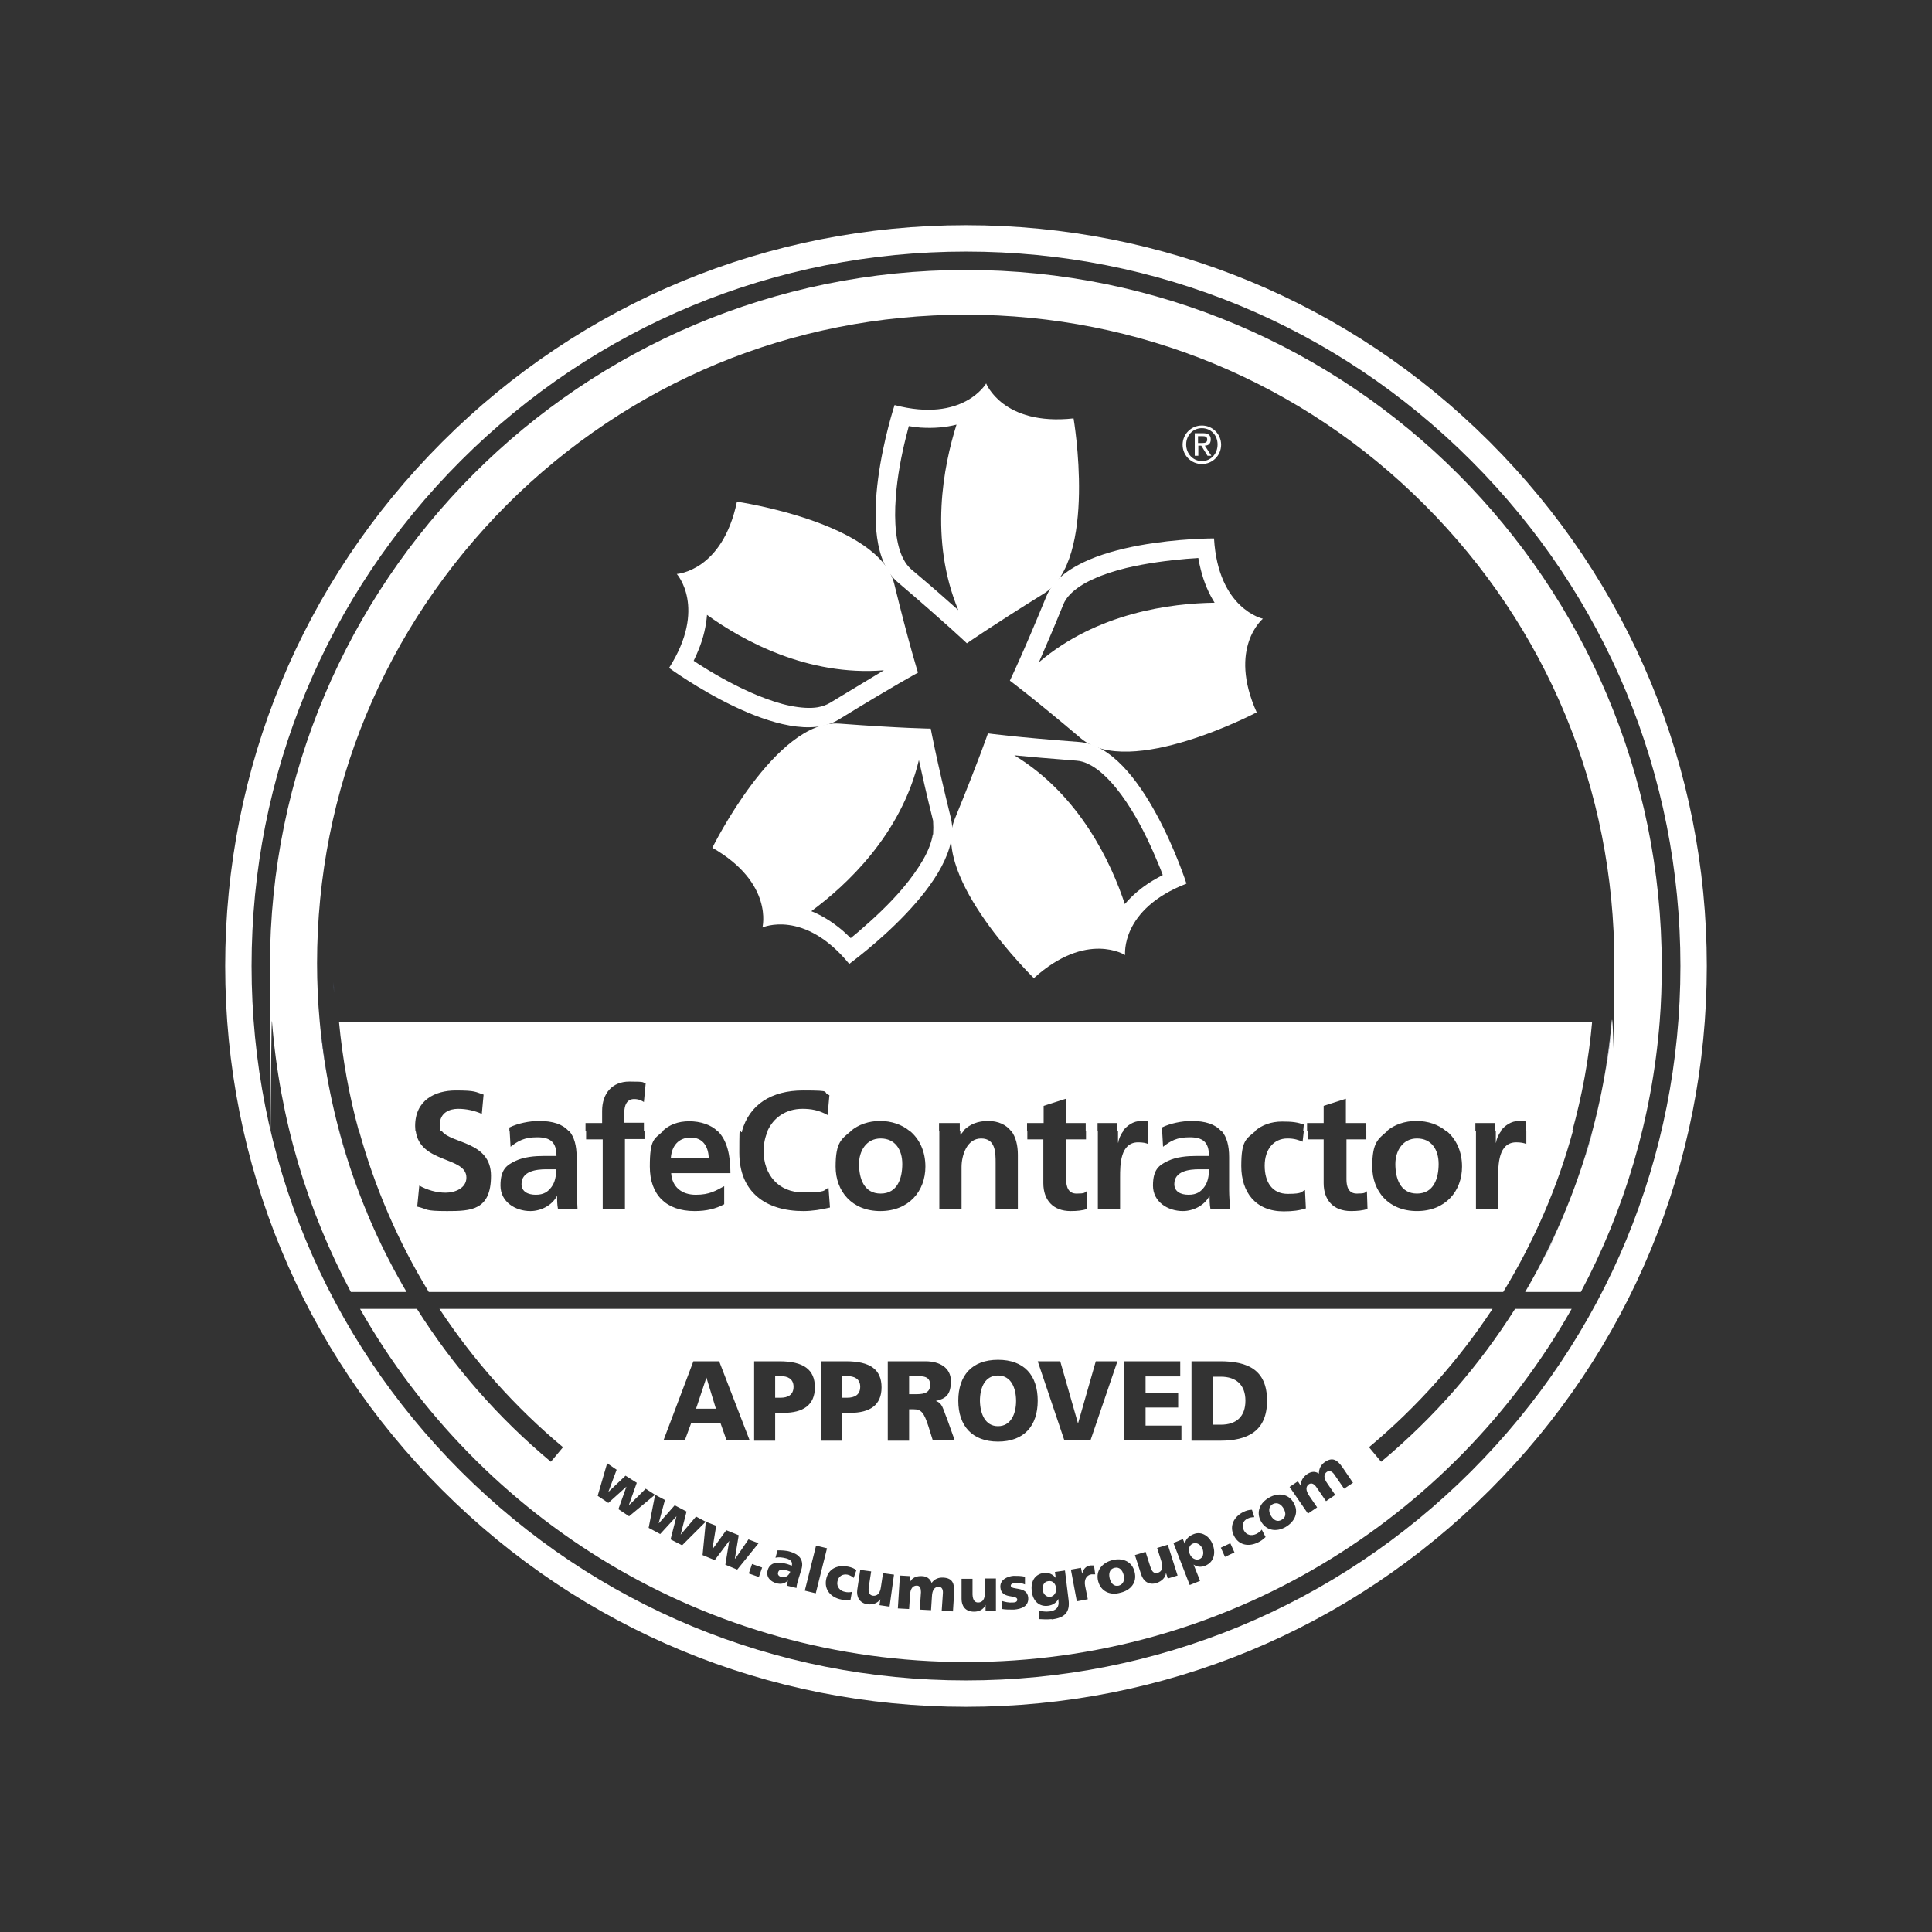 <?xml version="1.0" encoding="UTF-8"?>
<svg id="Layer_1" xmlns="http://www.w3.org/2000/svg" version="1.1" viewBox="0 0 652 652">
  <rect x="0" y="0" width="652" height="652" fill="#333333" stroke="none"/>
  <!-- Generator: Adobe Illustrator 29.7.1, SVG Export Plug-In . SVG Version: 2.1.1 Build 8)  -->
  <defs>
    <style>
      .st0 {
        fill: #fff;
      }

      .st1 {
        fill: none;
      }

      .st2 {
        fill: #576384;
      }
    </style>
  </defs>
  <g id="layer">
    <g>
      <path class="st0" d="M478.2,384.2c-4.9,0-7.3,4.3-7.3,8.6,0,4.8,1.6,10,7.3,10s7.3-5.2,7.3-10-2.4-8.6-7.3-8.6Z"/>
      <path class="st0" d="M396.3,399.6c0,2.5,2.1,3.6,4.8,3.6s4.1-1,5.3-2.6c1.2-1.6,1.6-3.7,1.6-6h-3.3c-3.4,0-8.4.6-8.4,5Z"/>
      <path class="st0" d="M297.2,384.2c-4.9,0-7.3,4.3-7.3,8.6,0,4.8,1.6,10,7.3,10s7.3-5.2,7.3-10-2.4-8.6-7.3-8.6Z"/>
      <path class="st0" d="M176,399.6c0,2.5,2.1,3.6,4.8,3.6s4.1-1,5.3-2.6,1.6-3.7,1.6-6h-3.3c-3.4,0-8.4.6-8.4,5h0Z"/>
      <path class="st0" d="M233.1,383.9c-4.2,0-6.4,2.9-6.7,6.8h12.8c-.2-3.7-1.9-6.8-6.1-6.8Z"/>
      <path class="st0" d="M326,576c-66.8,0-129.6-26-176.8-73.2s-73.2-110-73.2-176.8,26-129.6,73.2-176.8,110-73.2,176.8-73.2,129.6,26,176.8,73.2,73.2,110,73.2,176.8-26,129.6-73.2,176.8c-47.2,47.2-110,73.2-176.8,73.2M326,84.9c-64.4,0-125,25.1-170.5,70.6s-70.6,106.1-70.6,170.5,25.1,125,70.6,170.5,106.1,70.6,170.5,70.6,125-25.1,170.5-70.6c45.5-45.5,70.6-106.1,70.6-170.5s-25.1-125-70.6-170.5c-45.5-45.6-106.1-70.6-170.5-70.6h0Z"/>
      <path class="st0" d="M405.6,143.6c3.6,0,6.5,2.9,6.5,6.5s-2.9,6.5-6.5,6.5-6.5-2.9-6.5-6.5,2.9-6.5,6.5-6.5M405.6,155.6c3,0,5.3-2.4,5.3-5.6s-2.3-5.5-5.3-5.5-5.3,2.4-5.3,5.5,2.3,5.6,5.3,5.6ZM403.1,146.2h2.9c1.8,0,2.6.7,2.6,2.1s-.8,2.1-2,2.1l2.2,3.4h-1.3l-2.1-3.4h-1v3.4h-1.2v-7.6h-.1ZM404.3,149.5h1.5c1,0,1.6-.2,1.6-1.2s-.8-1.1-1.6-1.1h-1.5s0,2.3,0,2.3Z"/>
      <path class="st0" d="M362.3,141.2c-23.9,2.6-29.5-11.8-29.5-11.8,0,0-7.7,13.4-30.9,7.3,0,0-15.2,46.1,1.2,59.9,16.3,13.9,23.2,20.5,23.2,20.5,0,0,7.8-5.5,26-16.8s10-59.1,10-59.1M307.5,192.1c-1-.9-1.9-2-2.7-3.6-1.2-2.3-2-5.4-2.4-8.9-.4-3.6-.4-7.6-.1-11.6.5-7.3,2-14.7,3.4-20.3.4-1.5.7-2.8,1-3.9,1.3.2,2.6.4,3.9.5,4.7.3,8.7-.1,12.2-1-4.4,14-9.3,38.7.6,62.6-3.8-3.4-9-8-15.9-13.8h0Z"/>
      <path class="st0" d="M301.8,197.1c-5.1-20.8-53.1-27.8-53.1-27.8-4.9,23.5-20.3,24.4-20.3,24.4,0,0,10.3,11.4-2.6,31.7,0,0,39.1,28.7,57.3,17.4,18.2-11.2,26.7-15.8,26.7-15.8,0,0-2.9-9.1-8-29.9M280.1,237.2c-1.2.7-2.5,1.2-4.2,1.5-2.5.4-5.7.2-9.2-.5s-7.3-2-11-3.5c-6.8-2.8-13.4-6.5-18.2-9.5-1.3-.8-2.4-1.5-3.4-2.2.6-1.2,1.1-2.4,1.6-3.6,1.8-4.3,2.6-8.3,2.9-11.9,11.9,8.6,33.9,20.8,59.7,18.7-4.5,2.7-10.4,6.3-18.2,11h0Z"/>
      <path class="st0" d="M320.9,276.1c-5.1-20.8-6.8-30.2-6.8-30.2,0,0-9.6-.1-30.9-1.7-21.4-1.5-42.8,41.9-42.8,41.9,20.8,11.9,16.9,26.9,16.9,26.9,0,0,14.1-6.3,29.3,12.3,0-.1,39.4-28.4,34.3-49.2M314.8,281.6c-.4,2.5-1.5,5.5-3.3,8.6s-4.1,6.3-6.7,9.4c-4.7,5.6-10.3,10.7-14.6,14.4-1.1,1-2.2,1.8-3.1,2.6-1-1-1.9-1.8-2.9-2.7-3.6-3-7.1-5.1-10.4-6.4,11.8-8.7,30.3-25.8,36.3-51,1.1,4.9,2.6,11.7,4.8,20.5.1,1.5.1,3,0,4.6h-.1Z"/>
      <path class="st0" d="M400.4,298.2s-14.8-46.2-36.2-47.8c-21.4-1.6-30.8-2.9-30.8-2.9,0,0-3.1,9.1-11.2,28.9-8.1,19.8,26.7,53.7,26.7,53.7,17.8-16.1,30.8-7.8,30.8-7.8,0,0-1.7-15.4,20.7-24.1M379.6,305.1c-4.6-13.9-15.2-36.8-37.3-50.2,5,.5,11.9,1.1,21,1.8,1.4.1,2.8.5,4.3,1.3,2.3,1.1,4.8,3.2,7.2,5.8,2.4,2.6,4.8,5.9,6.9,9.3,3.9,6.2,7,13.1,9.2,18.4.6,1.4,1.1,2.7,1.5,3.8-1.2.6-2.3,1.3-3.4,1.9-4,2.4-7.1,5.2-9.4,7.9h0Z"/>
      <path class="st0" d="M426.2,208.8s-15.1-3.2-16.5-27.1c0,0-48.5-.2-56.6,19.6s-12.3,28.4-12.3,28.4c0,0,7.7,5.7,24,19.5,16.4,13.8,59.3-8.8,59.3-8.8-9.8-21.8,2.1-31.6,2.1-31.6M350.6,223.5c2-4.6,4.8-11,8.2-19.4.5-1.3,1.3-2.5,2.5-3.7,1.8-1.8,4.5-3.6,7.7-5,3.2-1.5,7-2.7,11-3.7,7.1-1.7,14.6-2.6,20.3-3.1,1.5-.1,2.9-.2,4.1-.3.2,1.3.5,2.6.8,3.8,1.1,4.5,2.8,8.3,4.7,11.3-14.6.2-39.6,3.3-59.3,20.1h0Z"/>
      <path class="st1" d="M232.7,378.4c-9.1,0-13.5,6.9-13.5,15.3s5.5,15,15.1,15,7.2-.8,10-2.3h0v-6.1c-2.8,1.5-5.9,2.9-9.6,2.9s-8-2.6-8.3-7.3h20c0-10.1-3-17.5-13.8-17.5h.1Z"/>
      <path class="st1" d="M271.1,402.4c-8.3,0-13.3-6-13.3-14s5.1-14.2,13.2-14.2,5.5.4,8.5,2.1l.6-6.7c-2.9-1.1-6.3-1.6-8.9-1.6-13.4,0-21.6,7.5-21.6,21s8.9,19.7,21.6,19.7,6.1-.5,9-1.2l-.5-6.7c-1.8.9-5.5,1.6-8.6,1.6h0Z"/>
      <path class="st1" d="M297.2,378.3c-8.5,0-15.1,5.8-15.1,15.4s5.5,15,15.1,15,15.2-6.7,15.2-15-6.6-15.4-15.2-15.4Z"/>
      <path class="st1" d="M363.4,402.8c-2.8,0-3.5-2.3-3.5-4.8v-13.5h6.7v-5.5h-6.7v-8.2l-7.5,2.4v5.8h-5.6v5.5h5.4v14.8c0,5.7,3.3,9.4,9.2,9.4s4-.2,5.6-.7l-.2-6c-.7.5-2,.8-3.4.8h0Z"/>
      <path class="st1" d="M333.7,378.3c-3.9,0-7.1,1.3-9.5,4.6h0v-3.9h-7v29h7.5v-14.2c0-3.7,1.1-9.6,6.6-9.6s4.9,4.8,4.9,8.3v15.5h7.5v-18.3c0-6.6-3-11.4-9.9-11.4h-.1Z"/>
      <path class="st1" d="M480.8,170.3c-41.3-41.3-96.3-64.1-154.8-64.1s-113.4,22.8-154.8,64.1c-41.3,41.4-64.1,96.3-64.1,154.8s.3,13.2.9,19.7h436c.6-6.5.9-13.1.9-19.7,0-58.5-22.7-113.4-64.1-154.8h0Z"/>
      <path class="st1" d="M148.4,379.7c0-4.3,3.5-5.5,6.2-5.5s5.5.6,8,1.7l.6-6.5c-2.9-.9-6-1.4-9.4-1.4-6.9,0-13.7,3.2-13.7,12,0,13,17.2,9.9,17.2,17.4s-4,5.1-7,5.1-6.2-.9-8.9-2.4l-.7,7.1c3.9.9,5.8,1.5,10.1,1.5,8,0,14.8-3.3,14.8-11.9,0-13.2-17.2-10.3-17.2-17.1h0Z"/>
      <path class="st1" d="M203.3,374.9v4.1h-5.6v5.5h5.6v23.4h7.5v-23.5h6.6v-5.5h-6.6v-3.6c0-2.2.8-4.4,3.3-4.4s2.6.6,3.3,1l.6-6.3c-1.4-.3-3.6-.6-5.5-.6-5.9,0-9.2,4.1-9.2,9.9h0Z"/>
      <path class="st1" d="M194.5,394.2v-3.7c0-8.5-3.7-12.2-12.5-12.2s-7.2.8-10.1,2.2l.4,6.5c2.6-2,5.8-3.2,9-3.2s6.5,1.6,6.5,6.3h-4.2c-3.1,0-6.8.3-9.7,1.7-2.9,1.4-5,4-5,8.3s5,8.6,10.1,8.6,7.2-1.8,8.9-5h.1c0,.9,0,2.8.3,4.3h6.6c-.1-2.3-.2-4.3-.3-6.5v-7.3h-.1Z"/>
      <path class="st1" d="M478.2,378.3c-8.6,0-15.1,5.8-15.1,15.4s5.5,15,15.1,15,15.2-6.7,15.2-15-6.6-15.4-15.2-15.4Z"/>
      <path class="st1" d="M512.8,378.3c-4.5,0-7.6,4.6-7.9,7.3h0v-6.6h-6.7v28.9h7.5v-10.6c0-4.1,0-11.8,6.1-11.8s2.7.2,3.4.6v-7.6c-.8-.2-1.6-.2-2.3-.2h-.1Z"/>
      <path class="st1" d="M457.9,402.8c-2.8,0-3.5-2.3-3.5-4.8v-13.5h6.7v-5.5h-6.7v-8.2l-7.5,2.4v5.8h-5.6v5.5h5.4v14.8c0,5.7,3.3,9.4,9.2,9.4s4-.2,5.6-.7l-.2-6c-.7.5-2,.8-3.4.8h0Z"/>
      <path class="st1" d="M414.8,394.2v-3.7c0-8.5-3.7-12.2-12.5-12.2s-7.2.8-10.1,2.2l.4,6.5c2.6-2,5.8-3.2,9-3.2s6.5,1.6,6.5,6.3h-4.2c-3.1,0-6.8.3-9.7,1.7-2.9,1.4-5,4-5,8.3s5,8.6,10.1,8.6,7.2-1.8,8.9-5h.1c0,.9,0,2.8.3,4.3h6.6c0-2.3-.2-4.3-.3-6.5v-7.3h-.1Z"/>
      <path class="st1" d="M434.6,402.9c-5.3,0-7.8-4.1-7.8-9.5s3-9.2,7.7-9.2,3.7.5,5.1,1.1l.6-5.8c-2.1-.7-4.3-1-7.3-1-9,0-14,6.6-14,15s4.8,15.3,14.3,15.3,5.3-.3,7.5-1l-.3-6.2c-1.3.5-3.7,1.3-5.8,1.3h0Z"/>
      <path class="st1" d="M377.4,385.6h0v-6.6h-6.7v28.9h7.5v-10.6c0-4.1,0-11.8,6.1-11.8s2.7.2,3.4.6v-7.6c-.8-.2-1.6-.2-2.3-.2-4.5,0-7.6,4.6-7.9,7.3h-.1Z"/>
      <path class="st0" d="M326,91.1c-129.8,0-234.9,105.2-234.9,234.9s.3,12.6.7,18.8c2.6,32.8,11.9,63.6,26.6,91.2h18.8c-16.3-27.7-26.3-58.7-29.3-91.2-.6-6.5-.9-13.1-.9-19.7,0-58.5,22.8-113.4,64.1-154.8,41.4-41.3,96.3-64.1,154.8-64.1s113.5,22.8,154.8,64.1c41.4,41.4,64.1,96.3,64.1,154.8s-.3,13.2-.9,19.7c-2.9,32.5-13,63.5-29.2,91.2h18.8c14.7-27.6,24-58.5,26.6-91.2.5-6.2.7-12.5.7-18.8,0-129.7-105.2-234.9-234.9-234.9h.1Z"/>
      <g>
        <path class="st0" d="M402.6,520.9c-1.3.5-1.7,2-1.1,3.5s2,2.2,3.2,1.8c1.3-.5,1.7-1.9,1.1-3.6-.6-1.3-1.9-2.2-3.2-1.7h0Z"/>
        <path class="st0" d="M376.1,529.1c-1.7.4-2,2-1.6,3.6s1.4,2.8,3.1,2.4c1.6-.5,2-2,1.6-3.6s-1.4-2.8-3.1-2.4Z"/>
        <path class="st0" d="M262.6,530.6c-.3.8.3,1.4,1.1,1.6,1.4.4,2.6-.6,3-1.8-.5-.2-1-.4-1.5-.5-1.2-.4-2.3-.3-2.6.7h0Z"/>
        <path class="st0" d="M353.7,533.6c-1.4.2-2,1.5-1.8,3,.2,1.6,1.4,2.4,2.5,2.3,1.3-.2,2.2-1.4,2-3.1-.2-1.2-1-2.5-2.7-2.2h0Z"/>
        <path class="st0" d="M412,464.6h-2.8v16.2h2.8c5.3,0,8.3-2.8,8.3-8.1s-3.1-8.1-8.3-8.1Z"/>
        <path class="st0" d="M336.8,464.2c-4.3,0-6.1,3.9-6.1,8.6.1,4.4,1.8,8.5,6.1,8.5s6.1-4.1,6.1-8.5-1.7-8.6-6.1-8.6Z"/>
        <path class="st0" d="M308.7,464.4h-1.9v6.1h1.9c2.3,0,5.2,0,5.2-3.1s-2.5-3-5.2-3Z"/>
        <path class="st0" d="M267.8,468c0-2.7-2-3.6-4.4-3.6h-1.8v7.3h1.8c2.4,0,4.4-.9,4.4-3.7h0Z"/>
        <path class="st0" d="M290.3,468c0-2.7-2-3.6-4.4-3.6h-1.8v7.3h1.8c2.4,0,4.4-.9,4.4-3.7h0Z"/>
        <polygon class="st0" points="238.4 464.9 234.9 475.4 241.6 475.4 238.4 464.9"/>
        <path class="st0" d="M511.3,441.7c-12.1,19.2-27.3,36.7-45.2,51.6l-4.1-4.9c16.3-13.6,30.3-29.4,41.7-46.7H148.3c11.4,17.3,25.4,33.1,41.7,46.7l-4.1,4.9c-17.9-14.9-33.1-32.4-45.2-51.6h-19.2c40.4,71.2,116.8,119.2,204.5,119.2s164.1-48,204.4-119.2h-19.1ZM379.4,459.4h18.9v5.1h-11.7v5.5h11v5h-11v6.1h12.1v5h-19.3v-26.7ZM357.8,459.4l6,21,6-21h7.3l-9.1,26.7h-8.8l-9-26.7h7.6ZM277,459.4h8.5c8.2,0,12,2.8,12,8.8s-3.9,8.6-10.6,8.6h-2.8v9.4h-7.1v-26.8ZM254.5,459.4h8.5c8.2,0,12,2.8,12,8.8s-4,8.6-10.6,8.6h-2.8v9.4h-7.1v-26.8h0ZM234,459.4h8.7l10.3,26.7h-7.8l-2-5.7h-10l-2.1,5.7h-7.2l10.1-26.7ZM244.8,528l1.3-8-4.9,6.5-4.1-1.7,1.1-11.3-8,8-3.9-2,2-7.8-5.5,6-3.9-2.1,2.2-11.2-8.8,7.3-3.6-2.4,2.7-7.6-6.1,5.5-3.6-2.4,3.2-11,3.2,2.2-2.8,7.5h0l5.8-5.5,3.8,2.4-2.7,7.6h0c0,.1,5.7-5.6,5.7-5.6l3.1,2,3.4,1.8-2.1,7.8h.1l5.3-6,4,2.1-2,7.8,5.2-6.1,3.2,1.7h0l3.6,1.4-1.3,8,4.7-6.5,4.2,1.7-1.3,7.9h.1c0,.1,4.5-6.5,4.5-6.5l3.4,1.3-7.2,8.9-4.1-1.7h.1ZM256.1,532.2l-3.4-1.2,1.1-3.2,3.4,1.2-1.1,3.2ZM270.5,529.5l-1.2,3.9c-.2.8-.5,1.7-.5,2.5l-3.3-.8c.2-.6.2-1.1.4-1.7-1.2,1.1-2.4,1.3-3.9.9-2.1-.6-3.6-2.2-2.9-4.5,1-3.2,4.5-2.5,6.5-2,.6.2,1.2.4,1.6.6.4-1.4-.5-2.1-1.9-2.5-1.2-.3-2.4-.5-3.6-.2l.7-2.5c1.4,0,2.9,0,4.4.5,2.7.8,4.6,2.6,3.7,5.8h0ZM271.6,536.8l3.8-15.2,3.7.9-3.8,15.2-3.7-.9h0ZM288.1,532.5c-.6-.5-1.2-.9-2.1-1.1-1.6-.3-3.1.5-3.4,2.4-.3,1.7.9,3.1,2.5,3.4.8.2,1.7.2,2.4,0l-.5,2.8c-1,0-2.1,0-3.1-.2-3.5-.7-5.8-3.3-5.1-6.8.7-3.6,3.8-5,7.4-4.3,1.1.2,2.1.6,2.8,1.2l-.9,2.6h0ZM300.2,542.2l-3.4-.5.3-2c-1,1.4-2.6,1.9-4.3,1.7-2.9-.4-3.8-2.7-3.5-4.9l1-6.7,3.7.5-.8,5.2c-.3,2,.3,2.8,1.3,3,1.5.2,2.5-.7,2.8-3l.7-4.6,3.7.5-1.5,10.8h0ZM322,537.4l-.4,6.4-3.8-.2.4-5.9c.1-1.2-.3-2.2-1.4-2.2-1.3,0-2.2.9-2.3,3.3l-.3,4.6-3.8-.2.4-5.9c0-1.2-.3-2.2-1.4-2.2-1.3,0-2.2.9-2.3,3.3l-.3,4.6-3.8-.2.7-11.1,3.4.2v2c.7-1.5,2.3-2.1,4-2,1.5,0,2.8.8,3.3,2.3,1-1.4,2.4-1.9,4-1.8,3.1.2,3.7,2,3.6,5h0ZM314.8,486.1l-1.5-4.8c-1.5-4.6-2.4-5.7-5-5.7h-1.5v10.6h-7.2v-26.8h12.7c4.7,0,8.6,2.1,8.6,6.7s-1.7,5.9-5.1,6.7h0c2.3.7,2.4,2.7,3.8,6l2.6,7.3h-7.4ZM336,543.5h-3.4v-1.9c-.7,1.6-2.2,2.3-3.9,2.3-3,0-4.2-2-4.2-4.3v-6.8c-.1,0,3.7,0,3.7,0v5.3c.1,2.1.9,2.7,1.9,2.7,1.5,0,2.3-1.1,2.3-3.5v-4.6h3.7v11l-.1-.2ZM323.4,472.7c0-8.5,4.6-13.8,13.4-13.8s13.4,5.2,13.4,13.8-4.7,13.8-13.4,13.8-13.4-5.3-13.4-13.8ZM342.2,543.2c-1.7,0-2.9,0-4-.2v-2.7h0c.9.3,2.2.6,3.6.5.8,0,1.5-.2,1.5-1-.1-1.8-5.4,0-5.7-4.1-.2-2.5,2.2-3.7,4.4-3.9,1.3,0,2.6,0,3.9.3v2.6c-.9-.4-2.1-.6-3.1-.5-.8,0-1.7.3-1.7.9,0,1.7,5.6,0,5.9,4.1.2,2.9-2.3,3.8-4.8,4h0ZM354.9,546.4c-1.8.2-3.3,0-4.2,0l-.2-3c1.2.4,2.2.6,3.8.4,2.2-.3,3.2-1.5,2.9-3.6v-.6c-.8,1.4-2,2.1-3.5,2.3-3,.4-5.1-1.6-5.5-4.8s.8-5.8,4.1-6.3c1.6-.2,3,.5,4,1.7l-.3-2,3.4-.5,1.2,9.8c.6,4.4-1.4,6.2-5.7,6.7v-.1ZM368.3,531.3c-1.7.3-2.5,1.8-2.1,3.9l.9,4.5-3.7.7-2-10.7,3.4-.6.4,2c.4-1.5,1.1-2.5,2.7-2.8h1.3l.4,3h-1.3ZM378.1,537.5c-3.4,1-6.6-.4-7.5-3.9s1.3-6.2,4.8-7.1,6.7.5,7.5,4c.9,3.5-1.3,6.2-4.8,7ZM394.1,532.7l-.6-1.9c-.2,1.7-1.5,2.8-3.1,3.4-2.8.9-4.6-.7-5.3-2.9l-2.1-6.5,3.6-1.1,1.6,5c.6,2,1.5,2.4,2.5,2.1,1.5-.5,1.9-1.7,1.2-4l-1.4-4.4,3.6-1.1,3.3,10.4-3.3,1h0ZM406.7,528.4c-1.2.5-2.7.5-3.9-.4l2.2,5.5-3.5,1.4-5.5-14.2,3.2-1.3.7,1.8c0-1.7,1.4-2.9,3-3.5,2.8-1.1,5.4,1,6.3,3.4,1.2,3,.5,6.1-2.5,7.3h0ZM402.1,486.2v-26.8h9.7c9.3,0,15.8,2.9,15.8,13.3s-6.7,13.5-15.8,13.5h-9.7ZM413.4,525.4l-1.4-3.1,3.2-1.5,1.4,3.1-3.2,1.5ZM424.6,520.5c-3.2,1.6-6.6,1-8.2-2.3-1.6-3.2,0-6.3,3.1-7.9,1-.5,2-.8,3-.8l.8,2.5c-.8,0-1.5.1-2.3.5-1.5.7-2.1,2.3-1.2,4,.8,1.6,2.6,1.9,4.1,1.2.8-.4,1.5-.9,1.9-1.5l1.3,2.5c-.7.7-1.6,1.4-2.5,1.8h0ZM433.9,515.3c-3.1,1.8-6.5,1.3-8.3-1.8-1.8-3.1-.5-6.3,2.7-8.1,3.1-1.8,6.6-1.3,8.3,1.8,1.8,3.1.4,6.3-2.7,8.1ZM453.6,502.4l-3.3-4.8c-.7-1-1.6-1.5-2.5-.9-1.1.8-1.2,2.1.2,4l2.6,3.8-3.1,2.1-3.3-4.8c-.7-1-1.6-1.5-2.5-.9-1.1.8-1.1,2.1.2,4l2.6,3.8-3.1,2.1-6.2-9,2.8-1.9,1.1,1.7c-.3-1.7.6-3.1,2-4.1,1.3-.9,2.7-1.1,4-.2,0-1.7.7-3,2-3.9,2.6-1.8,4.2-.7,5.9,1.7l3.6,5.3-3,2h0Z"/>
        <path class="st0" d="M429.5,507.6c-1.5.9-1.4,2.5-.6,3.9s2.1,2.3,3.6,1.4c1.6-.8,1.5-2.4.7-3.8s-2.1-2.3-3.7-1.5Z"/>
        <polygon class="st0" points="238.2 513.5 238.2 513.5 238.2 513.5 238.2 513.5"/>
      </g>
      <path class="st1" d="M271.1,402.4c-8.3,0-13.3-6-13.3-14s5.1-14.2,13.2-14.2,5.5.4,8.5,2.1l.6-6.7c-2.9-1.1-6.3-1.6-8.9-1.6-13.4,0-21.6,7.5-21.6,21s8.9,19.7,21.6,19.7,6.1-.5,9-1.2l-.5-6.7c-1.8.9-5.5,1.6-8.6,1.6h0Z"/>
      <path class="st1" d="M297.2,378.3c-8.5,0-15.1,5.8-15.1,15.4s5.5,15,15.1,15,15.2-6.7,15.2-15-6.6-15.4-15.2-15.4Z"/>
      <path class="st1" d="M333.7,378.3c-3.9,0-7.1,1.3-9.5,4.6h0v-3.9h-7v29h7.5v-14.2c0-3.7,1.1-9.6,6.6-9.6s4.9,4.8,4.9,8.3v15.5h7.5v-18.3c0-6.6-3-11.4-9.9-11.4h-.1Z"/>
      <path class="st1" d="M377.4,385.6h0v-6.6h-6.7v28.9h7.5v-10.6c0-4.1,0-11.8,6.1-11.8s2.7.2,3.4.6v-7.6c-.8-.2-1.6-.2-2.3-.2-4.5,0-7.6,4.6-7.9,7.3h-.1Z"/>
      <path class="st1" d="M363.4,402.8c-2.8,0-3.5-2.3-3.5-4.8v-13.5h6.7v-5.5h-6.7v-8.2l-7.5,2.4v5.8h-5.6v5.5h5.4v14.8c0,5.7,3.3,9.4,9.2,9.4s4-.2,5.6-.7l-.2-6c-.7.5-2,.8-3.4.8h0Z"/>
      <path class="st1" d="M194.5,394.2v-3.7c0-8.5-3.7-12.2-12.5-12.2s-7.2.8-10.1,2.2l.4,6.5c2.6-2,5.8-3.2,9-3.2s6.5,1.6,6.5,6.3h-4.2c-3.1,0-6.8.3-9.7,1.7-2.9,1.4-5,4-5,8.3s5,8.6,10.1,8.6,7.2-1.8,8.9-5h.1c0,.9,0,2.8.3,4.3h6.6c-.1-2.3-.2-4.3-.3-6.5v-7.3h-.1Z"/>
      <path class="st1" d="M203.3,374.9v4.1h-5.6v5.5h5.6v23.4h7.5v-23.5h6.6v-5.5h-6.6v-3.6c0-2.2.8-4.4,3.3-4.4s2.6.6,3.3,1l.6-6.3c-1.4-.3-3.6-.6-5.5-.6-5.9,0-9.2,4.1-9.2,9.9h0Z"/>
      <path class="st1" d="M232.7,378.4c-9.1,0-13.5,6.9-13.5,15.3s5.5,15,15.1,15,7.2-.8,10-2.3h0v-6.1c-2.8,1.5-5.9,2.9-9.6,2.9s-8-2.6-8.3-7.3h20c0-10.1-3-17.5-13.8-17.5h.1Z"/>
      <path class="st1" d="M148.4,379.7c0-4.3,3.5-5.5,6.2-5.5s5.5.6,8,1.7l.6-6.5c-2.9-.9-6-1.4-9.4-1.4-6.9,0-13.7,3.2-13.7,12,0,13,17.2,9.9,17.2,17.4s-4,5.1-7,5.1-6.2-.9-8.9-2.4l-.7,7.1c3.9.9,5.8,1.5,10.1,1.5,8,0,14.8-3.3,14.8-11.9,0-13.2-17.2-10.3-17.2-17.1h0Z"/>
      <path class="st1" d="M414.8,394.2v-3.7c0-8.5-3.7-12.2-12.5-12.2s-7.2.8-10.1,2.2l.4,6.5c2.6-2,5.8-3.2,9-3.2s6.5,1.6,6.5,6.3h-4.2c-3.1,0-6.8.3-9.7,1.7-2.9,1.4-5,4-5,8.3s5,8.6,10.1,8.6,7.2-1.8,8.9-5h.1c0,.9,0,2.8.3,4.3h6.6c0-2.3-.2-4.3-.3-6.5v-7.3h-.1Z"/>
      <path class="st1" d="M504.9,385.6h0v-6.6h-6.7v28.9h7.5v-10.6c0-4.1,0-11.8,6.1-11.8s2.7.2,3.4.6v-7.6c-.8-.2-1.6-.2-2.3-.2-4.5,0-7.6,4.6-7.9,7.3h-.1Z"/>
      <path class="st1" d="M457.9,402.8c-2.8,0-3.5-2.3-3.5-4.8v-13.5h6.7v-5.5h-6.7v-8.2l-7.5,2.4v5.8h-5.6v5.5h5.4v14.8c0,5.7,3.3,9.4,9.2,9.4s4-.2,5.6-.7l-.2-6c-.7.5-2,.8-3.4.8h0Z"/>
      <path class="st1" d="M434.6,402.9c-5.3,0-7.8-4.1-7.8-9.5s3-9.2,7.7-9.2,3.7.5,5.1,1.1l.6-5.8c-2.1-.7-4.3-1-7.3-1-9,0-14,6.6-14,15s4.8,15.3,14.3,15.3,5.3-.3,7.5-1l-.3-6.2c-1.3.5-3.7,1.3-5.8,1.3h0Z"/>
      <path class="st1" d="M478.2,378.3c-8.6,0-15.1,5.8-15.1,15.4s5.5,15,15.1,15,15.2-6.7,15.2-15-6.6-15.4-15.2-15.4Z"/>
      <path class="st0" d="M541.6,362.9h0Z"/>
      <path class="st0" d="M539.2,374.7v.2-.2Z"/>
      <path class="st0" d="M534.5,391.9c0,.1,0,.3-.1.4,0-.1,0-.3.1-.4Z"/>
      <path class="st0" d="M119.7,398.2c0-.2-.1-.4-.2-.6,0,.2.1.4.2.6Z"/>
      <path class="st0" d="M537.8,380.5v.3-.3Z"/>
      <path class="st0" d="M124,409.4c0-.2-.2-.5-.3-.7,0,.2.2.5.3.7Z"/>
      <path class="st0" d="M117.7,392.4c0-.1,0-.3-.1-.4,0,.1,0,.3.1.4Z"/>
      <path class="st0" d="M126.4,415.1c-.1-.3-.2-.5-.3-.8.1.3.2.5.3.8Z"/>
      <path class="st0" d="M110.4,362.9h0Z"/>
      <polygon class="st0" points="544 344.8 544 344.8 544 344.8 544 344.8"/>
      <path class="st0" d="M114.3,380.8v-.3.3Z"/>
      <path class="st0" d="M112.8,374.8v-.2.2Z"/>
      <polygon class="st0" points="108 344.8 108 344.8 108 344.8 108 344.8"/>
      <path class="st0" d="M134.6,431.3c-.2-.3-.3-.6-.5-.9.2.3.3.6.5.9Z"/>
      <path class="st0" d="M520.8,425c-.1.3-.3.6-.4.8.1-.3.3-.6.4-.8Z"/>
      <path class="st0" d="M532.6,397.7c0,.2-.1.4-.2.5,0-.2.1-.4.2-.5Z"/>
      <path class="st0" d="M517.5,431.3c.2-.3.3-.6.5-.9-.2.3-.3.6-.5.9Z"/>
      <path class="st1" d="M401.6,383.8c4.4,0,6.5,1.6,6.5,6.3h-4.2c-3.1,0-6.8.3-9.7,1.7-2.9,1.4-5,4-5,8.3s5,8.6,10.1,8.6,7.2-1.8,8.9-5h.1c0,.9,0,2.8.3,4.3h6.6c0-2.3-.2-4.3-.3-6.5v-11c0-3.9-.8-6.8-2.5-8.8h-20l.3,5.3c2.6-2,5.8-3.2,9-3.2h-.1Z"/>
      <path class="st1" d="M282.1,393.7c0,8.3,5.5,15,15.1,15s15.2-6.7,15.2-15-2-9.3-5.2-12h-20c-3.2,2.7-5.2,6.8-5.2,12h.1Z"/>
      <path class="st1" d="M352.2,384.5v14.8c0,5.7,3.3,9.4,9.2,9.4s4-.2,5.6-.7l-.2-6c-.7.5-2,.8-3.4.8-2.8,0-3.5-2.3-3.5-4.8v-13.5h6.7v-2.8h-19.8v2.8h5.4Z"/>
      <path class="st1" d="M324.6,408v-14.2c0-3.7,1.1-9.6,6.6-9.6s4.9,4.8,4.9,8.3v15.5h7.5v-18.3c0-3.2-.7-6-2.2-8h-16.2c-.3.4-.7.8-1,1.2h0v-1.2h-7v26.3h7.5-.1Z"/>
      <path class="st1" d="M378.1,407.9v-10.6c0-4.1,0-11.8,6.1-11.8s2.7.2,3.4.6v-4.4h-8.5c-1,1.3-1.6,2.8-1.7,3.9h0v-3.9h-6.7v26.2h7.5-.1Z"/>
      <path class="st1" d="M505.6,407.9v-10.6c0-4.1,0-11.8,6.1-11.8s2.7.2,3.4.6v-4.4h-8.5c-1,1.3-1.6,2.8-1.7,3.9h0v-3.9h-6.7v26.2h7.5-.1Z"/>
      <path class="st1" d="M463.1,393.7c0,8.3,5.5,15,15.1,15s15.2-6.7,15.2-15-2-9.3-5.2-12h-20c-3.2,2.7-5.1,6.8-5.1,12Z"/>
      <path class="st1" d="M446.7,384.5v14.8c0,5.7,3.3,9.4,9.2,9.4s4-.2,5.6-.7l-.2-6c-.7.5-2,.8-3.4.8-2.8,0-3.5-2.3-3.5-4.8v-13.5h6.7v-2.8h-19.8v2.8h5.4Z"/>
      <path class="st1" d="M418.9,393.5c0,8.8,4.8,15.3,14.3,15.3s5.3-.3,7.5-1l-.3-6.2c-1.3.5-3.7,1.3-5.8,1.3-5.3,0-7.8-4.1-7.8-9.5s3-9.2,7.7-9.2,3.7.5,5.1,1.1l.4-3.6h-16.3c-3.1,2.7-4.8,7-4.8,11.8h0Z"/>
      <path class="st1" d="M181.3,383.8c4.4,0,6.5,1.6,6.5,6.3h-4.2c-3.1,0-6.8.3-9.7,1.7-2.9,1.4-5,4-5,8.3s5,8.6,10.1,8.6,7.2-1.8,8.9-5h.1c0,.9,0,2.8.3,4.3h6.6c-.1-2.3-.2-4.3-.3-6.5v-11c0-3.9-.8-6.8-2.5-8.8h-20l.3,5.3c2.6-2,5.8-3.2,9-3.2h-.1Z"/>
      <path class="st1" d="M157.3,397.4c0,3.6-4,5.1-7,5.1s-6.2-.9-8.9-2.4l-.7,7.1c3.9.9,5.8,1.5,10.1,1.5,8,0,14.8-3.3,14.8-11.9s-13.5-10.8-16.6-15.1h-8.8c1.5,11,17.1,8.5,17.1,15.7h0Z"/>
      <path class="st1" d="M271.2,408.7c3,0,6.1-.5,9-1.2l-.5-6.7c-1.8.9-5.5,1.6-8.6,1.6-8.3,0-13.3-6-13.3-14s.5-4.7,1.4-6.7h-8.6c-.6,2.2-1,4.6-1,7.3,0,13.3,8.9,19.7,21.6,19.7h0Z"/>
      <polygon class="st1" points="203.3 384.5 203.3 407.9 210.8 407.9 210.8 384.4 217.4 384.4 217.4 381.7 197.7 381.7 197.7 384.5 203.3 384.5"/>
      <path class="st1" d="M219.2,393.7c0,9.5,5.5,15,15.1,15s7.2-.8,10-2.3h0v-6.1c-2.8,1.5-5.9,2.9-9.6,2.9s-8-2.6-8.3-7.3h20c0-6-1.1-11.1-4.3-14.2h-18.6c-3,2.8-4.5,7.2-4.5,12h.2Z"/>
      <path class="st1" d="M402.3,378.3c-3.2,0-7.2.8-10.1,2.2v1.2h20.1c-2-2.3-5.2-3.4-10-3.4h0Z"/>
      <polygon class="st1" points="366.6 379 359.9 379 359.9 370.8 352.4 373.2 352.4 379 346.8 379 346.8 381.7 366.6 381.7 366.6 379"/>
      <rect class="st1" x="317.1" y="379" width="7" height="2.7"/>
      <rect class="st1" x="370.6" y="379" width="6.7" height="2.7"/>
      <path class="st1" d="M387.6,378.5c-.8-.2-1.6-.2-2.3-.2-2.6,0-4.8,1.6-6.2,3.4h8.5v-3.2h0Z"/>
      <path class="st1" d="M333.7,378.3c-3.4,0-6.2,1-8.5,3.4h16.2c-1.6-2.1-4.1-3.4-7.7-3.4Z"/>
      <path class="st1" d="M217.4,378.9h-6.6v-3.6c0-2.2.8-4.4,3.3-4.4s2.6.6,3.3,1l.6-6.3c-1.4-.3-3.6-.6-5.5-.6-5.9,0-9.2,4.1-9.2,9.9v4.1h-5.6v2.7h19.7v-2.8h0Z"/>
      <path class="st1" d="M297.2,378.3c-3.9,0-7.3,1.2-9.9,3.4h20c-2.6-2.2-6.1-3.4-10-3.4h-.1Z"/>
      <path class="st1" d="M148.4,379.7c0-4.3,3.5-5.5,6.2-5.5s5.5.6,8,1.7l.6-6.5c-2.9-.9-6-1.4-9.4-1.4-6.9,0-13.7,3.2-13.7,12s0,1.2.1,1.7h8.8c-.4-.6-.6-1.2-.6-2h0Z"/>
      <path class="st1" d="M232.7,378.4c-3.8,0-6.8,1.2-9,3.3h18.6c-2.1-2.1-5.2-3.3-9.5-3.3h-.1Z"/>
      <path class="st1" d="M271,374.2c2.8,0,5.5.4,8.5,2.1l.6-6.7c-2.9-1.1-6.3-1.6-8.9-1.6-10.7,0-18.1,4.8-20.6,13.7h8.6c2-4.5,6.2-7.5,11.8-7.5h0Z"/>
      <path class="st1" d="M182,378.3c-3.2,0-7.2.8-10.1,2.2v1.2h20.1c-2-2.3-5.2-3.4-10-3.4h0Z"/>
      <rect class="st1" x="498.1" y="379" width="6.7" height="2.7"/>
      <path class="st1" d="M515.1,378.5c-.8-.2-1.6-.2-2.3-.2-2.6,0-4.8,1.6-6.2,3.4h8.5v-3.2h0Z"/>
      <path class="st1" d="M440.2,379.5c-2.1-.7-4.3-1-7.3-1s-6.9,1.2-9.2,3.2h16.3l.2-2.2Z"/>
      <polygon class="st1" points="461.1 379 454.4 379 454.4 370.8 446.9 373.2 446.9 379 441.3 379 441.3 381.7 461.1 381.7 461.1 379"/>
      <path class="st1" d="M478.2,378.3c-3.9,0-7.4,1.2-10,3.4h20c-2.6-2.2-6.1-3.4-10-3.4Z"/>
      <path class="st2" d="M112.7,335c0-1.2,0-2.3-.1-3.5,0,1.2,0,2.3.1,3.5Z"/>
      <path class="st2" d="M112.5,330.4v-4.3,4.3Z"/>
      <path class="st1" d="M112.6,331.5v-1.1,1.1Z"/>
      <path class="st1" d="M112.7,335.8v-.8.8Z"/>
      <path class="st0" d="M515.1,386.1c-.7-.4-2-.6-3.4-.6-6.1,0-6.1,7.7-6.1,11.8v10.6h-7.5v-26.2h-9.9c3.2,2.7,5.2,6.8,5.2,12,0,8.3-5.6,15-15.2,15s-15.1-6.7-15.1-15,2-9.3,5.1-12h-7.1v2.8h-6.7v13.5c0,2.5.7,4.8,3.5,4.8s2.7-.3,3.4-.8l.2,6c-1.6.5-3.3.7-5.6.7-5.9,0-9.2-3.7-9.2-9.4v-14.8h-5.4v-2.8h-1.3l-.4,3.6c-1.4-.6-2.8-1.1-5.1-1.1-4.7,0-7.7,3.7-7.7,9.2s2.5,9.5,7.8,9.5,4.5-.8,5.8-1.3l.3,6.2c-2.2.7-4.4,1-7.5,1-9.5,0-14.3-6.5-14.3-15.3s1.7-9.1,4.8-11.8h-11.4c1.7,2,2.5,4.9,2.5,8.8v11c0,2.2.2,4.2.3,6.5h-6.6c-.3-1.5-.3-3.4-.3-4.3h-.1c-1.7,3.2-5.5,5-8.9,5-5.1,0-10.1-3.1-10.1-8.6s2.1-6.9,5-8.3,6.6-1.7,9.7-1.7h4.2c0-4.7-2.1-6.3-6.5-6.3s-6.4,1.2-9,3.2l-.3-5.3h-4.7v4.4c-.7-.4-2-.6-3.4-.6-6.1,0-6.1,7.7-6.1,11.8v10.6h-7.5v-26.2h-4v2.8h-6.7v13.5c0,2.5.7,4.8,3.5,4.8s2.7-.3,3.4-.8l.2,6c-1.6.5-3.3.7-5.6.7-5.9,0-9.2-3.7-9.2-9.4v-14.8h-5.4v-2.8h-5.4c1.5,2,2.2,4.8,2.2,8v18.3h-7.5v-15.5c0-3.5,0-8.3-4.9-8.3s-6.6,5.9-6.6,9.6v14.2h-7.5v-26.3h-9.9c3.2,2.7,5.2,6.8,5.2,12,0,8.3-5.6,15-15.2,15s-15.1-6.7-15.1-15,2-9.3,5.2-12h-28.1c-.9,2-1.4,4.3-1.4,6.7,0,8,5,14,13.3,14s6.8-.7,8.6-1.6l.5,6.7c-2.9.7-6,1.2-9,1.2-12.7,0-21.6-6.4-21.6-19.7s.3-5.1,1-7.3h-8.3c3.2,3.1,4.3,8.2,4.3,14.2h-20c.3,4.7,3.6,7.3,8.3,7.3s6.8-1.4,9.6-2.9v6.1h0c-2.8,1.5-5.9,2.3-10,2.3-9.6,0-15.1-5.5-15.1-15s1.5-9.2,4.5-12h-6.3v2.7h-6.6v23.5h-7.5v-23.4h-5.6v-2.8h-5.7c1.7,2,2.5,4.9,2.5,8.8v11c.1,2.2.2,4.2.3,6.5h-6.6c-.3-1.5-.3-3.4-.3-4.3h-.1c-1.7,3.2-5.5,5-8.9,5-5.1,0-10.1-3.1-10.1-8.6s2.1-6.9,5-8.3,6.6-1.7,9.7-1.7h4.2c0-4.7-2.1-6.3-6.5-6.3s-6.4,1.2-9,3.2l-.3-5.3h-22.9c3.1,4.3,16.6,3.4,16.6,15.1s-6.8,11.9-14.8,11.9-6.2-.6-10.1-1.5l.7-7.1c2.7,1.5,5.8,2.4,8.9,2.4s7-1.5,7-5.1c0-7.2-15.6-4.7-17.1-15.7h-19.1c5.3,19.1,13.2,37.4,23.5,54.3h362.6c10.3-16.9,18.3-35.2,23.5-54.3h-15.7v4.4h0Z"/>
      <path class="st0" d="M377.4,385.6c.1-1.1.7-2.6,1.7-3.9h-1.8v3.9h.1Z"/>
      <path class="st0" d="M504.9,385.6c.1-1.1.7-2.6,1.7-3.9h-1.8v3.9h.1Z"/>
      <path class="st0" d="M324.2,382.9c.3-.4.7-.8,1-1.2h-1.1v1.2h.1Z"/>
      <path class="st0" d="M114.4,344.8c1.2,12.6,3.4,24.9,6.7,36.9h19.1c0-.5-.1-1.1-.1-1.7,0-8.8,6.8-12,13.7-12s6.5.5,9.4,1.4l-.6,6.5c-2.5-1.1-5.2-1.7-8-1.7s-6.2,1.2-6.2,5.5.2,1.4.6,2h22.9v-1.2c2.8-1.4,6.8-2.2,10-2.2,4.7,0,8,1.1,10,3.4h5.7v-2.7h5.6v-4.1c0-5.8,3.3-9.9,9.2-9.9s4.1.3,5.5.6l-.6,6.3c-.7-.4-1.6-1-3.3-1-2.5,0-3.3,2.2-3.3,4.4v3.6h6.6v2.8h6.3c2.2-2.1,5.2-3.3,9-3.3s7.4,1.2,9.5,3.3h8.3c2.5-8.9,9.9-13.7,20.6-13.7s6,.5,8.9,1.6l-.6,6.7c-3-1.7-5.7-2.1-8.5-2.1-5.6,0-9.8,3-11.8,7.5h28.1c2.6-2.2,6.1-3.4,9.9-3.4s7.4,1.2,10,3.4h9.9v-2.7h7v2.7h1.1c2.3-2.4,5.1-3.4,8.5-3.4s6.1,1.3,7.7,3.4h5.4v-2.7h5.6v-5.8l7.5-2.4v8.2h6.7v2.7h4v-2.7h6.7v2.7h1.8c1.4-1.8,3.5-3.4,6.2-3.4s1.5,0,2.3.2v3.2h4.7v-1.2c2.8-1.4,6.8-2.2,10-2.2,4.7,0,8,1.1,10,3.4h11.4c2.3-2,5.4-3.2,9.2-3.2s5.2.3,7.3,1l-.2,2.2h1.3v-2.7h5.6v-5.8l7.5-2.4v8.2h6.7v2.7h7.1c2.6-2.2,6.1-3.4,10-3.4s7.4,1.2,10,3.4h9.9v-2.7h6.7v2.7h1.8c1.4-1.8,3.5-3.4,6.2-3.4s1.5,0,2.3.2v3.2h15.7c3.3-12,5.6-24.3,6.7-36.9H114.1h.3Z"/>
      <path class="st0" d="M525.9,414.3c-.1.3-.2.5-.3.8.1-.3.2-.5.3-.8Z"/>
      <path class="st0" d="M131.6,425.8c-.1-.3-.3-.6-.4-.8.1.3.3.6.4.8Z"/>
      <path class="st0" d="M528.3,408.7c0,.2-.2.5-.3.7,0-.2.2-.5.3-.7Z"/>
      <path class="st2" d="M117.5,391.9c-1.2-3.7-2.3-7.4-3.2-11.1,1,3.7,2.1,7.5,3.2,11.1Z"/>
      <path class="st2" d="M131.2,425c-1.7-3.2-3.3-6.5-4.8-9.9,1.5,3.3,3.1,6.6,4.8,9.9Z"/>
      <path class="st2" d="M517.5,431.3c-.9,1.6-1.8,3.2-2.7,4.7.9-1.6,1.8-3.1,2.7-4.7Z"/>
      <path class="st2" d="M126.1,414.3c-.7-1.6-1.4-3.3-2.1-4.9.7,1.7,1.4,3.3,2.1,4.9Z"/>
      <path class="st2" d="M137.2,436c-.9-1.6-1.8-3.1-2.7-4.7.9,1.6,1.8,3.2,2.7,4.7Z"/>
      <path class="st2" d="M134.1,430.4c-.8-1.5-1.7-3.1-2.5-4.6.8,1.5,1.6,3.1,2.5,4.6Z"/>
      <path class="st2" d="M119.5,397.7c-.6-1.8-1.2-3.5-1.8-5.3.6,1.8,1.2,3.5,1.8,5.3Z"/>
      <path class="st2" d="M123.7,408.7c-1.4-3.5-2.8-6.9-4-10.5,1.2,3.5,2.6,7,4,10.5Z"/>
      <path class="st2" d="M537.7,380.8c-1,3.7-2.1,7.5-3.2,11.1,1.2-3.7,2.3-7.4,3.2-11.1Z"/>
      <path class="st2" d="M528.1,409.4c-.7,1.7-1.4,3.3-2.1,4.9.7-1.6,1.4-3.3,2.1-4.9Z"/>
      <path class="st2" d="M534.3,392.4c-.6,1.8-1.2,3.5-1.8,5.3.6-1.8,1.2-3.5,1.8-5.3Z"/>
      <path class="st2" d="M532.4,398.2c-1.2,3.5-2.6,7-4,10.5,1.4-3.5,2.8-7,4-10.5Z"/>
      <path class="st2" d="M525.6,415.1c-1.5,3.3-3.1,6.6-4.7,9.9,1.7-3.2,3.2-6.5,4.7-9.9Z"/>
      <path class="st2" d="M520.4,425.8c-.8,1.5-1.6,3.1-2.5,4.6.8-1.5,1.7-3.1,2.5-4.6Z"/>
      <path class="st2" d="M110.4,362.9c-1-6-1.8-12-2.4-18.1.5,6.1,1.3,12.1,2.4,18.1Z"/>
      <path class="st2" d="M114.2,380.5c-.5-1.9-1-3.8-1.4-5.7.4,1.9.9,3.8,1.4,5.7Z"/>
      <path class="st2" d="M539.2,374.8c-.4,1.9-.9,3.8-1.4,5.7.5-1.9,1-3.8,1.4-5.7Z"/>
      <path class="st2" d="M112.8,374.7c-.9-3.9-1.7-7.8-2.4-11.7.7,3.9,1.5,7.8,2.4,11.7Z"/>
      <path class="st2" d="M544,344.8c-.5,6.1-1.3,12.1-2.4,18.1,1-6,1.8-12,2.4-18.1Z"/>
      <path class="st2" d="M541.6,362.9c-.7,3.9-1.5,7.8-2.4,11.7.9-3.9,1.7-7.8,2.4-11.7Z"/>
    </g>
  </g>
</svg>